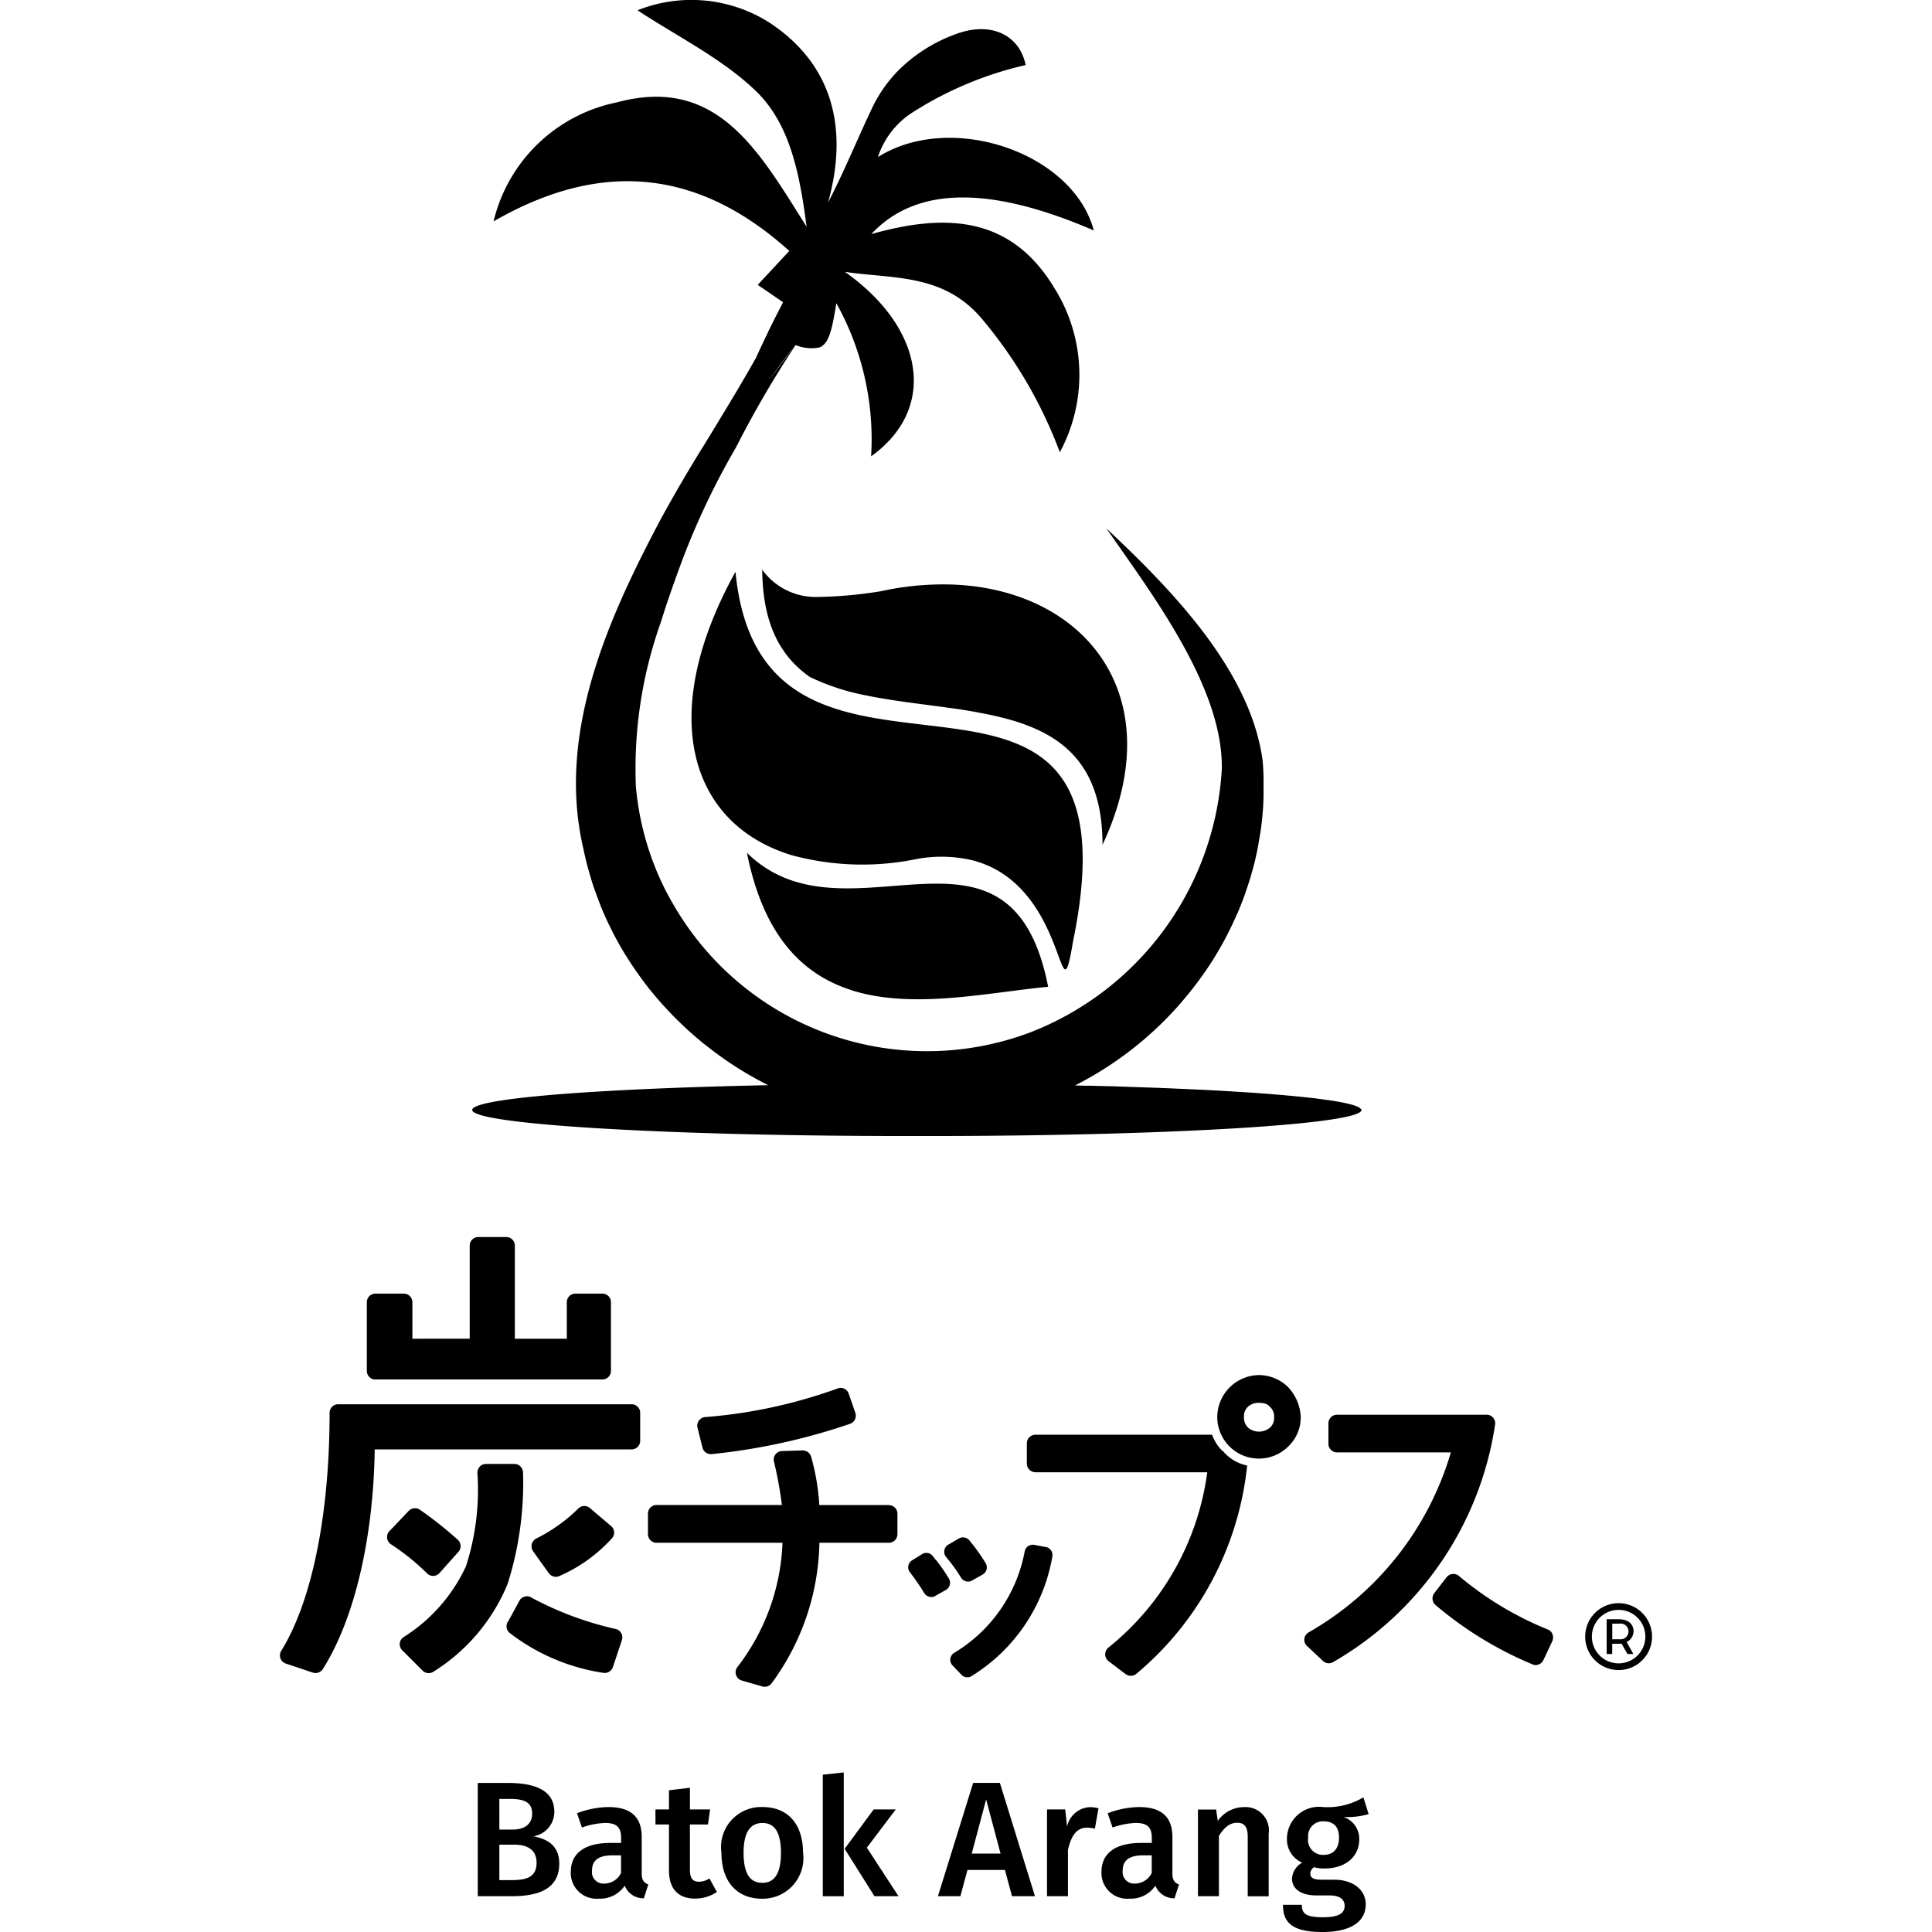 <svg xmlns="http://www.w3.org/2000/svg" xmlns:xlink="http://www.w3.org/1999/xlink" width="100" height="100" viewBox="0 0 100 100">
  <style>
    @media (prefers-color-scheme: dark) {
      path {
        fill: #fff;
      }
    }
  </style>
  <defs>
    <clipPath id="clip-path">
      <rect id="長方形_2943" data-name="長方形 2943" width="100" height="100" transform="translate(-314 13367)"/>
    </clipPath>
  </defs>
  <g id="マスクグループ_47" data-name="マスクグループ 47" transform="translate(314 -13367)" clip-path="url(#clip-path)">
    <g id="_レイヤー_1-2" transform="translate(-299.512 13367.001)">
      <g id="グループ_3215" data-name="グループ 3215">
        <path id="パス_2501" data-name="パス 2501" d="M29.21,71.878a.436.436,0,0,0-.347-.011,25.985,25.985,0,0,1-6.853,1.48.447.447,0,0,0-.325.185.432.432,0,0,0-.07.365l.258,1.03h0a.439.439,0,0,0,.432.336h.048a32.2,32.2,0,0,0,7.159-1.568.448.448,0,0,0,.273-.565l-.343-.993a.452.452,0,0,0-.229-.258"/>
        <path id="パス_2502" data-name="パス 2502" d="M31.52,77.9h-3.6a11.727,11.727,0,0,0-.424-2.5.458.458,0,0,0-.443-.328l-1.063.033a.441.441,0,0,0-.34.173.436.436,0,0,0-.077.373,20.776,20.776,0,0,1,.41,2.247H19.493a.444.444,0,0,0-.443.443V79.41a.444.444,0,0,0,.443.443h6.521a11.2,11.2,0,0,1-2.34,6.44.445.445,0,0,0,.232.69l1.063.306a.469.469,0,0,0,.125.018.445.445,0,0,0,.365-.192,12.621,12.621,0,0,0,2.465-7.263H31.52a.444.444,0,0,0,.443-.443V78.348a.444.444,0,0,0-.443-.443"/>
        <path id="パス_2503" data-name="パス 2503" d="M33.963,80.757l-.041-.052a.4.4,0,0,0-.03-.037h0l-.081-.1h0l-.018-.026a.417.417,0,0,0-.557-.1l-.517.321a.429.429,0,0,0-.192.284.411.411,0,0,0,.081.332,11.32,11.32,0,0,1,.742,1.074.429.429,0,0,0,.362.207.394.394,0,0,0,.207-.055l.55-.31a.426.426,0,0,0,.162-.583,8.738,8.738,0,0,0-.664-.96"/>
        <path id="パス_2504" data-name="パス 2504" d="M35.14,79.632l-.55.321a.411.411,0,0,0-.2.3.422.422,0,0,0,.1.347,8.572,8.572,0,0,1,.764,1.055.429.429,0,0,0,.362.207.394.394,0,0,0,.207-.055l.55-.31a.424.424,0,0,0,.155-.59,9.64,9.64,0,0,0-.841-1.177.421.421,0,0,0-.539-.1"/>
        <path id="パス_2505" data-name="パス 2505" d="M39.646,80.075l-.6-.114a.425.425,0,0,0-.495.332A7.786,7.786,0,0,1,34.9,85.551a.434.434,0,0,0-.2.306.422.422,0,0,0,.114.343l.461.483a.425.425,0,0,0,.306.133.4.4,0,0,0,.225-.066,9.081,9.081,0,0,0,4.174-6.178.427.427,0,0,0-.063-.321.415.415,0,0,0-.269-.181"/>
        <path id="パス_2506" data-name="パス 2506" d="M48.8,75.111a2.167,2.167,0,0,1-.55-.852H39.111a.452.452,0,0,0-.45.45v1.044a.452.452,0,0,0,.45.45H48a14,14,0,0,1-5.126,9.082.449.449,0,0,0,.022.7l.871.661a.459.459,0,0,0,.273.092.439.439,0,0,0,.3-.111,16.227,16.227,0,0,0,5.724-10.772,2.2,2.2,0,0,1-1.251-.749"/>
        <path id="パス_2507" data-name="パス 2507" d="M50.669,71.173a2.186,2.186,0,0,0-2.152,2.174A2.155,2.155,0,0,0,52.2,74.86a2.077,2.077,0,0,0,.638-1.513,2.4,2.4,0,0,0-.653-1.55,2.161,2.161,0,0,0-1.52-.624m.565,2.731a.883.883,0,0,1-1.089.015.705.705,0,0,1-.24-.572.666.666,0,0,1,.266-.587.817.817,0,0,1,.495-.151c.365,0,.487.1.572.2a.645.645,0,0,1,.225.539.672.672,0,0,1-.225.557"/>
        <path id="パス_2508" data-name="パス 2508" d="M65.867,84.577a.446.446,0,0,0-.269-.247,17.108,17.108,0,0,1-4.583-2.768.442.442,0,0,0-.332-.092.458.458,0,0,0-.3.17l-.635.823a.45.45,0,0,0,.059.605,18.986,18.986,0,0,0,5.082,3.1.5.5,0,0,0,.107.015.449.449,0,0,0,.4-.255l.461-.978a.45.45,0,0,0,.007-.365"/>
        <path id="パス_2509" data-name="パス 2509" d="M62.792,73.373a.442.442,0,0,0-.332-.148H54.714a.444.444,0,0,0-.443.443v1.063a.444.444,0,0,0,.443.443h5.894A15.863,15.863,0,0,1,53.231,84.5a.445.445,0,0,0-.207.332.428.428,0,0,0,.14.365l.823.771a.44.44,0,0,0,.524.063A17.11,17.11,0,0,0,62.9,73.72a.456.456,0,0,0-.107-.347"/>
        <path id="パス_2510" data-name="パス 2510" d="M12.581,76.215a.444.444,0,0,0-.443-.443H10.665a.427.427,0,0,0-.317.137.451.451,0,0,0-.125.325,12.885,12.885,0,0,1-.594,4.838A8.588,8.588,0,0,1,6.4,84.736a.442.442,0,0,0-.066.683L7.385,86.47A.438.438,0,0,0,7.7,86.6a.452.452,0,0,0,.247-.074,9.721,9.721,0,0,0,3.838-4.539,17.337,17.337,0,0,0,.8-5.768"/>
        <path id="パス_2511" data-name="パス 2511" d="M17.378,84.315a17.156,17.156,0,0,1-4.325-1.605.437.437,0,0,0-.258-.089.488.488,0,0,0-.365.173l-.6,1.1a.449.449,0,0,0,.037.605,10.464,10.464,0,0,0,4.864,2.085l.085.007a.448.448,0,0,0,.417-.3l.469-1.4a.466.466,0,0,0-.033-.358.457.457,0,0,0-.284-.218"/>
        <path id="パス_2512" data-name="パス 2512" d="M4.934,71.4H16.692a.444.444,0,0,0,.443-.443V67.4a.442.442,0,0,0-.443-.443h-1.4a.444.444,0,0,0-.443.443v1.893H12.16V64.475a.445.445,0,0,0-.443-.447h-1.45a.445.445,0,0,0-.443.447v4.816H6.857V67.4a.442.442,0,0,0-.443-.443H4.941A.444.444,0,0,0,4.5,67.4v3.561a.444.444,0,0,0,.443.443"/>
        <path id="パス_2513" data-name="パス 2513" d="M13.924,81.429a.441.441,0,0,0,.362.185.407.407,0,0,0,.173-.037,7.96,7.96,0,0,0,2.727-1.956A.441.441,0,0,0,17.3,79.3a.436.436,0,0,0-.155-.31l-1.1-.934a.442.442,0,0,0-.288-.107.434.434,0,0,0-.328.148,8.559,8.559,0,0,1-2.174,1.543.446.446,0,0,0-.221.292.454.454,0,0,0,.07.358l.819,1.144Z"/>
        <path id="パス_2514" data-name="パス 2514" d="M7.927,81.569h.018a.459.459,0,0,0,.314-.148l.982-1.1a.446.446,0,0,0-.037-.627,19.827,19.827,0,0,0-1.956-1.55.445.445,0,0,0-.255-.081.464.464,0,0,0-.325.137l-1,1.052a.428.428,0,0,0-.118.365.45.45,0,0,0,.21.321,12.1,12.1,0,0,1,1.867,1.509.433.433,0,0,0,.3.118"/>
        <path id="パス_2515" data-name="パス 2515" d="M18.212,72.683H3.015a.444.444,0,0,0-.443.443c0,4.956-.819,9.588-2.506,12.326a.441.441,0,0,0-.037.384.437.437,0,0,0,.277.269l1.4.469a.464.464,0,0,0,.14.022.446.446,0,0,0,.376-.207c1.731-2.742,2.605-7.012,2.683-11.211v-.159h13.3a.444.444,0,0,0,.443-.443v-1.45a.444.444,0,0,0-.443-.443"/>
        <path id="パス_2516" data-name="パス 2516" d="M55.939,57.39l-.018-.018a.363.363,0,0,0-.055-.044.324.324,0,0,0-.037-.022.8.8,0,0,0-.1-.044l-.041-.018c-.052-.018-.111-.041-.177-.059l-.059-.015-.166-.044-.1-.022c-.055-.011-.114-.026-.173-.037l-.114-.022c-.074-.015-.151-.026-.229-.041-.03,0-.059-.011-.092-.015-.107-.018-.225-.037-.347-.052l-.162-.022-.24-.033c-.063-.007-.125-.015-.192-.026s-.166-.018-.255-.03l-.2-.022c-.111-.011-.225-.022-.34-.037l-.34-.033c-.1-.007-.188-.018-.284-.026s-.188-.015-.28-.026l-.273-.022c-.1-.007-.2-.015-.306-.026l-.273-.022c-.232-.018-.469-.033-.712-.052l-.166-.011c-.129-.007-.262-.018-.395-.026-.085,0-.166-.011-.251-.015-.137-.007-.273-.015-.413-.026-.085,0-.173-.011-.262-.015-.144-.007-.288-.015-.435-.026-.074,0-.148-.007-.218-.011-.321-.015-.646-.033-.982-.048-.052,0-.1,0-.159-.007l-.509-.022c-.089,0-.173-.007-.262-.011l-.513-.022c-.085,0-.173-.007-.258-.011l-1.893-.066c-.063,0-.129,0-.192-.007-.2-.007-.4-.011-.6-.018-.085,0-.166,0-.251-.007-.207,0-.413-.011-.624-.015-.059,0-.118,0-.177,0-.221,0-.443-.011-.664-.015.007,0,.011-.007.018-.007a18.162,18.162,0,0,0,1.609-.923c.026-.015.052-.033.074-.048a18.067,18.067,0,0,0,1.956-1.472c.037-.033.074-.063.111-.1.14-.122.28-.247.417-.376.011-.007.018-.018.03-.026q.41-.387.8-.8c.033-.037.066-.07.1-.107.114-.122.225-.247.332-.373.055-.063.107-.122.159-.185.1-.122.21-.247.31-.373.044-.055.085-.111.129-.162.177-.221.347-.45.513-.683.063-.085.122-.173.185-.258.077-.114.155-.229.232-.347.066-.1.129-.2.192-.3s.137-.218.2-.328c.114-.192.225-.387.336-.587.052-.1.1-.192.151-.288.07-.133.137-.266.2-.4.048-.1.1-.2.144-.3.066-.144.133-.292.2-.439.037-.085.078-.17.111-.258.092-.225.181-.45.262-.679.03-.077.055-.159.081-.236.059-.17.114-.34.17-.509.026-.089.055-.177.081-.262.055-.192.107-.384.159-.579.015-.059.03-.114.044-.17.059-.247.114-.5.162-.753.015-.07.026-.14.037-.21.033-.2.066-.387.1-.583.011-.077.022-.159.033-.236.03-.236.055-.472.077-.712a.55.55,0,0,1,.007-.077c.022-.266.033-.531.041-.8,0-.07,0-.14,0-.21,0-.207,0-.413,0-.624,0-.074,0-.148,0-.221-.011-.273-.022-.542-.048-.816-.635-4.705-4.772-8.9-8.086-12.016h0c2.351,3.4,6.026,8.2,5.975,12.426A15.574,15.574,0,0,1,38.89,53.415a15.144,15.144,0,0,1-18.068-5.857c-.144-.218-.28-.435-.41-.661-.2-.343-.4-.7-.572-1.059a14.758,14.758,0,0,1-1.417-5.159v-.007A22.6,22.6,0,0,1,19.7,32.251c.1-.306.192-.605.292-.908.3-.889.616-1.779.952-2.661a39.283,39.283,0,0,1,2.668-5.536,53.83,53.83,0,0,1,3.081-5.288,2.13,2.13,0,0,0,1.229.125c.469-.173.646-.819.878-2.292a14.478,14.478,0,0,1,1.8,7.927c3.417-2.439,2.8-6.61-1.354-9.547,2.543.38,5.181.059,7.189,2.55a23.4,23.4,0,0,1,3.934,6.787h0a8.446,8.446,0,0,0-.269-8.477c-2.251-3.753-5.606-3.908-9.488-2.816a5.657,5.657,0,0,1,.454-.439c2.358-2.044,6.049-1.915,11.06.251h0c-1.059-4.019-7.373-6.189-11.171-3.8A4.325,4.325,0,0,1,32.8,5.783a18.509,18.509,0,0,1,5.8-2.417h0C38.281,1.8,36.794,1.092,35,1.76a8.062,8.062,0,0,0-3.1,2,7.2,7.2,0,0,0-1.266,1.867c-.753,1.587-1.413,3.218-2.262,4.857,1.07-3.842.244-7.178-3.07-9.337A7.531,7.531,0,0,0,18.511.531c2.037,1.347,4.31,2.458,6.067,4.122,1.779,1.683,2.307,4.178,2.683,7.082C24.789,7.813,22.633,3.89,17.434,5.3a8.237,8.237,0,0,0-6.366,6.122c0,.011-.007.022-.007.033l.041-.022c5.657-3.244,10.665-2.587,15.264,1.554l-1.635,1.757c.509.347.867.59,1.314.9-.232.443-.458.889-.679,1.336-.041.077-.077.159-.114.24-.214.443-.424.886-.624,1.332l0-.011c-.819,1.465-1.7,2.893-2.569,4.325q-1.223,1.954-2.332,3.978C16.98,32.022,14.3,37.967,15.714,43.96c.063.306.137.609.214.912.026.092.052.181.077.269.059.214.125.428.192.638.03.1.063.188.1.284.077.229.162.458.251.683.026.063.048.125.07.185q.177.432.376.852l.066.133c.114.236.232.469.358.7.041.074.077.144.118.214.118.214.244.424.373.631.037.055.07.114.107.17a18.931,18.931,0,0,0,1.1,1.55c.022.03.044.055.07.085.177.221.362.439.55.65.03.033.059.07.092.1a18.434,18.434,0,0,0,2.115,2.008l.03.022c.255.2.513.4.779.594a18.628,18.628,0,0,0,2.521,1.528c-8.9.181-15.319.683-15.319,1.281,0,.745,10.067,1.351,22.489,1.351h1.048c12.422,0,22.493-.605,22.493-1.351a.115.115,0,0,0-.026-.063M25.283,19.729c.753-1.074,1.38-1.864,1.38-1.864l-1.38,1.864"/>
        <path id="パス_2517" data-name="パス 2517" d="M40.646,50.171c.122.022.229-.391.413-1.48,1.683-8.2-1.181-10.064-5.056-10.8q-.321-.061-.653-.111c-.207-.033-.413-.063-.624-.092-.952-.129-1.941-.229-2.919-.365-3.916-.539-7.647-1.661-8.226-7.728h0c-4.063,7.329-2.436,13.009,2.871,14.658a13.932,13.932,0,0,0,6.458.218,6.983,6.983,0,0,1,2.945.059c3.831.989,4.4,5.58,4.79,5.646"/>
        <path id="パス_2518" data-name="パス 2518" d="M42.587,43.706h0c3.606-7.731-.963-13.226-7.824-13.452a14.941,14.941,0,0,0-3.639.343,21.686,21.686,0,0,1-3.318.3,3.4,3.4,0,0,1-2.842-1.413h0c.022,2.307.624,4.27,2.465,5.554a11.628,11.628,0,0,0,2.808.934c.081.018.166.033.251.052.181.037.362.07.542.1,1.17.207,2.391.343,3.58.509h0c.362.048.723.1,1.078.162.185.03.365.063.546.1.07.015.144.026.214.041,3.384.657,6.126,2.03,6.13,6.772h0"/>
        <path id="パス_2519" data-name="パス 2519" d="M29.545,51.241c3.189,1.03,7.111.125,10.219-.166-.661-3.369-2.063-4.679-3.827-5.13-2.65-.675-6.122.583-9.141-.28a6.008,6.008,0,0,1-2.624-1.528h0c.864,4.333,2.9,6.3,5.377,7.1"/>
        <path id="パス_2520" data-name="パス 2520" d="M14.459,96.456c0,1.288-1.026,1.69-2.454,1.69H10.241V92.283h1.535c1.509,0,2.428.424,2.428,1.495a1.279,1.279,0,0,1-1.085,1.266c.672.129,1.34.443,1.34,1.417m-3.1-1.764h.686c.609,0,1.011-.273,1.011-.823,0-.594-.406-.764-1.17-.764h-.528Zm1.926,1.723c0-.7-.5-.941-1.155-.941h-.771v1.834h.653c.738,0,1.273-.151,1.273-.893"/>
        <path id="パス_2521" data-name="パス 2521" d="M19.068,97.534l-.229.72a1.041,1.041,0,0,1-.993-.653,1.525,1.525,0,0,1-1.34.672,1.332,1.332,0,0,1-1.45-1.384c0-.978.738-1.5,2.044-1.5h.561v-.255c0-.587-.262-.779-.841-.779a4.043,4.043,0,0,0-1.188.236l-.255-.738a4.668,4.668,0,0,1,1.627-.321c1.2,0,1.723.554,1.723,1.546v1.882c0,.365.118.491.34.579m-1.41-.6v-.908h-.45c-.7,0-1.052.255-1.052.782a.594.594,0,0,0,.635.679.969.969,0,0,0,.867-.55"/>
        <path id="パス_2522" data-name="パス 2522" d="M21.489,98.272c-.882-.007-1.351-.509-1.351-1.469V94.434h-.7v-.779h.7v-.993l1.085-.129v1.122h1.044l-.111.779h-.934v2.343c0,.443.144.62.476.62a1.016,1.016,0,0,0,.535-.17l.384.7a1.965,1.965,0,0,1-1.129.34"/>
        <path id="パス_2523" data-name="パス 2523" d="M27.08,95.9a2.106,2.106,0,0,1-2.115,2.377c-1.325,0-2.111-.9-2.111-2.377a2.073,2.073,0,0,1,2.122-2.369c1.332,0,2.1.9,2.1,2.369M24,95.9c0,1.078.332,1.554.967,1.554s.967-.483.967-1.554-.332-1.543-.96-1.543S24,94.836,24,95.9"/>
        <path id="パス_2524" data-name="パス 2524" d="M28.1,98.147V91.858l1.085-.118v6.407Zm3.919,0H30.774l-1.543-2.454,1.5-2.037h1.144l-1.495,1.978Z"/>
        <path id="パス_2525" data-name="パス 2525" d="M35.587,96.789l-.365,1.358H34.059l1.823-5.864h1.384l1.816,5.864H37.893l-.365-1.358H35.583Zm.967-3.65-.745,2.8H37.3l-.745-2.8Z"/>
        <path id="パス_2526" data-name="パス 2526" d="M42.37,93.6l-.188,1.052a1.552,1.552,0,0,0-.4-.052c-.542,0-.823.4-.993,1.155v2.391H39.705V93.655h.941l.1.882a1.263,1.263,0,0,1,1.17-1,1.619,1.619,0,0,1,.45.059"/>
        <path id="パス_2527" data-name="パス 2527" d="M46.536,97.534l-.229.72a1.041,1.041,0,0,1-.993-.653,1.525,1.525,0,0,1-1.34.672,1.332,1.332,0,0,1-1.45-1.384c0-.978.738-1.5,2.044-1.5h.561v-.255c0-.587-.262-.779-.841-.779a4.043,4.043,0,0,0-1.188.236l-.255-.738a4.668,4.668,0,0,1,1.627-.321c1.2,0,1.723.554,1.723,1.546v1.882c0,.365.118.491.34.579m-1.41-.6v-.908h-.45c-.7,0-1.052.255-1.052.782a.594.594,0,0,0,.635.679.969.969,0,0,0,.867-.55"/>
        <path id="パス_2528" data-name="パス 2528" d="M51.179,94.9v3.251H50.094V95.065c0-.561-.214-.72-.55-.72-.391,0-.679.262-.941.679v3.122H47.518V93.659h.941l.085.587a1.67,1.67,0,0,1,1.365-.712A1.21,1.21,0,0,1,51.182,94.9"/>
        <path id="パス_2529" data-name="パス 2529" d="M55.05,94.047a1.184,1.184,0,0,1,.816,1.155c0,.875-.679,1.509-1.808,1.509a1.916,1.916,0,0,1-.535-.066.411.411,0,0,0-.188.332c0,.162.092.314.542.314h.686c.993,0,1.639.535,1.639,1.273,0,.9-.771,1.436-2.24,1.436-1.594,0-2.044-.509-2.044-1.41h.978c0,.45.2.646,1.085.646s1.129-.236,1.129-.594c0-.332-.262-.535-.764-.535h-.679c-.9,0-1.281-.4-1.281-.867a1.01,1.01,0,0,1,.528-.83,1.311,1.311,0,0,1-.79-1.266A1.661,1.661,0,0,1,53.98,93.53a3.606,3.606,0,0,0,2.1-.5l.273.867a4.057,4.057,0,0,1-1.3.151m-1.834,1.078a.777.777,0,0,0,.8.882c.5,0,.8-.321.8-.889s-.273-.849-.816-.849a.761.761,0,0,0-.779.856"/>
        <path id="パス_2530" data-name="パス 2530" d="M69.291,86.094a1.384,1.384,0,1,1,1.384-1.384,1.384,1.384,0,0,1-1.384,1.384m0-3.115a1.731,1.731,0,1,0,1.731,1.731,1.731,1.731,0,0,0-1.731-1.731"/>
        <path id="パス_2531" data-name="パス 2531" d="M69.347,84.846h-.384v-.808h.384a.407.407,0,1,1,0,.808m-.033-1.037h-.642v1.8h.288v-.531h.487l.3.531h.306l-.347-.62c.531-.24.531-1.177-.395-1.177"/>
      </g>
    </g>
  </g>
</svg>
